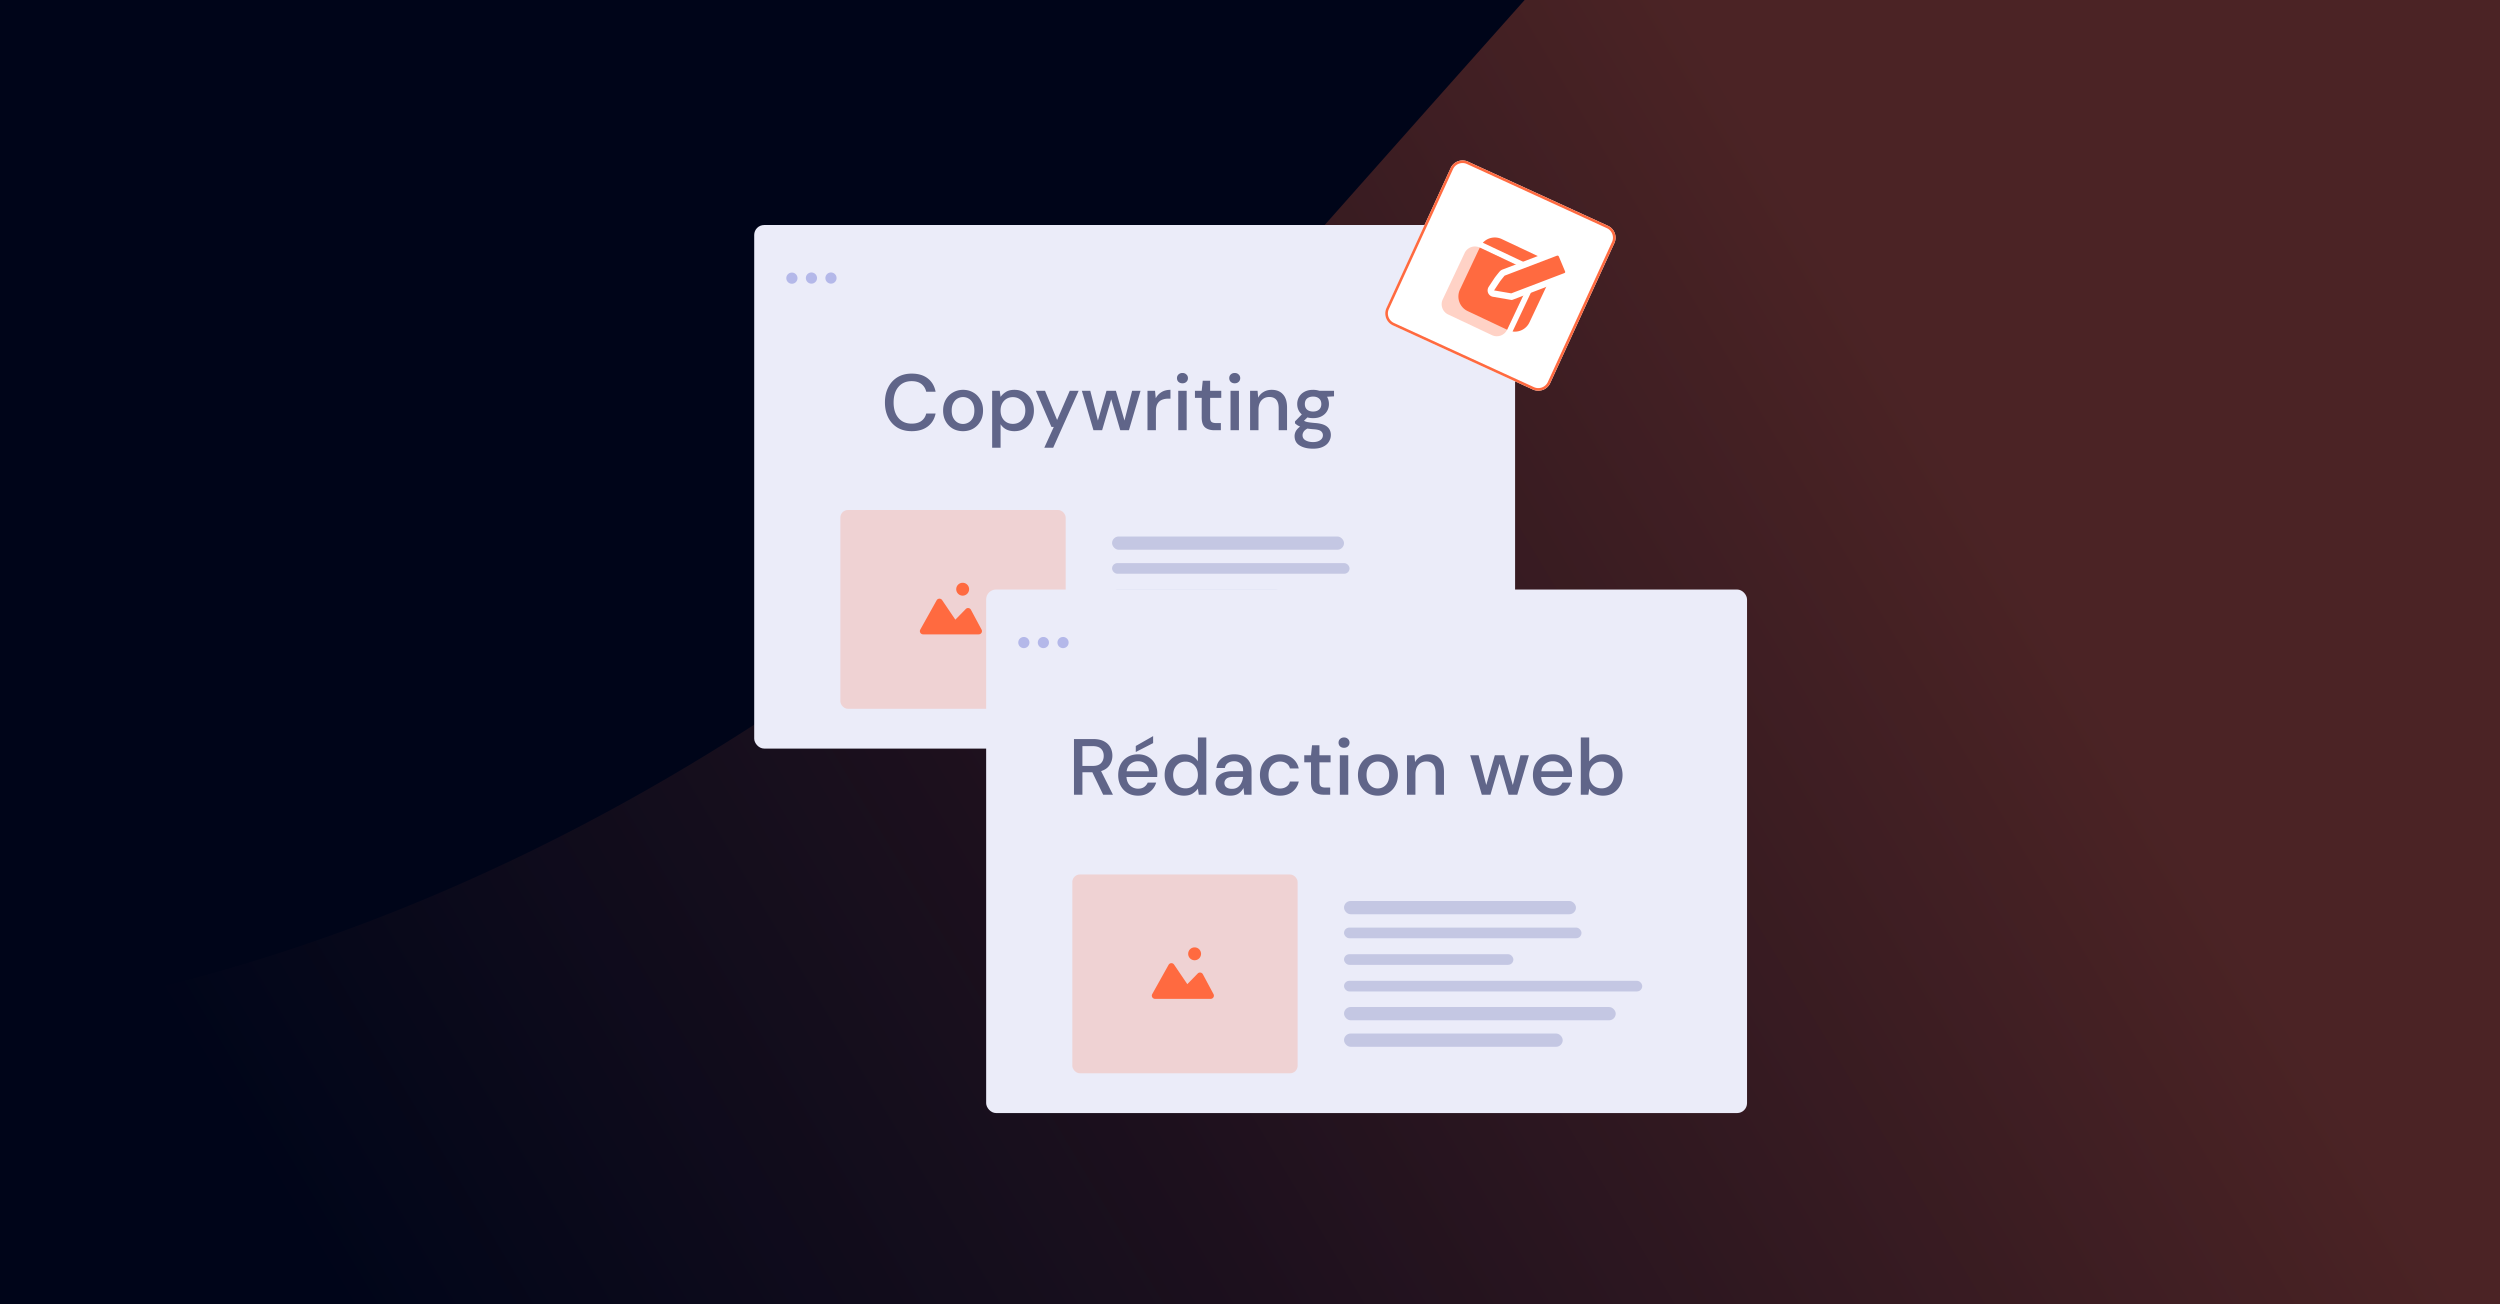 <svg width="1265" height="660" fill="none" xmlns="http://www.w3.org/2000/svg"><g clip-path="url(#a)"><path fill="#000519" d="M0 0h1265v660H0z"/><path fill-rule="evenodd" clip-rule="evenodd" d="M343.825 1140.57C-95.018 926.449-272.236 504.513-272.236 504.513s449.619 147.26 923.857-369.381C671.956 110.24 2176.42-1575.52 2176.42-1575.52s408.5-402.95 844.52-193.05c438.84 214.11 616.06 636.05 616.06 636.05s-449.62-147.26-923.86 369.382c-20.33 24.892-1524.79 1710.657-1524.79 1710.657S784.178 1347.72 343.825 1140.57z" fill="url(#b)" fill-opacity=".45"/><g filter="url(#c)"><rect x="381.627" y="127.276" width="385.006" height="264.913" rx="5.03" fill="#EBECF9"/></g><rect x="562.707" y="284.932" width="120.161" height="5.385" rx="2.692" fill="#C4C7E3"/><rect x="562.707" y="271.469" width="117.366" height="6.707" rx="3.353" fill="#C4C7E3"/><rect x="562.707" y="298.392" width="85.696" height="5.385" rx="2.692" fill="#C4C7E3"/><rect x="562.707" y="325.122" width="137.486" height="6.707" rx="3.353" fill="#C4C7E3"/><rect x="562.707" y="338.535" width="110.66" height="6.707" rx="3.353" fill="#C4C7E3"/><rect x="562.707" y="311.854" width="150.9" height="5.385" rx="2.692" fill="#C4C7E3"/><rect x="425.22" y="258.056" width="114.013" height="100.6" rx="3.85" fill="#FF6A40" fill-opacity=".2"/><path d="M495.241 320.989h-28.153a1.628 1.628 0 0 1-1.421-2.422l8.271-14.808a1.628 1.628 0 0 1 2.77-.119l6.703 9.906 5.269-5.391a1.63 1.63 0 0 1 2.6.369l5.396 10.067a1.629 1.629 0 0 1-1.435 2.398zM483.851 298.198a3.257 3.257 0 1 1 6.513-.001 3.257 3.257 0 0 1-6.513.001z" fill="#FF6A40"/><path d="M461.341 218.179c-2.79 0-5.204-.603-7.243-1.811-2.012-1.234-3.568-2.937-4.668-5.11-1.1-2.2-1.65-4.735-1.65-7.605 0-2.898.55-5.433 1.65-7.606 1.1-2.2 2.656-3.916 4.668-5.15 2.039-1.234 4.453-1.852 7.243-1.852 3.3 0 5.996.805 8.089 2.415 2.092 1.609 3.42 3.863 3.983 6.76h-4.748c-.376-1.636-1.18-2.937-2.414-3.903-1.234-.966-2.884-1.449-4.95-1.449-2.817 0-5.043.966-6.68 2.898-1.636 1.904-2.454 4.533-2.454 7.887 0 3.326.818 5.942 2.454 7.846 1.637 1.905 3.863 2.857 6.68 2.857 2.066 0 3.716-.456 4.95-1.368 1.234-.912 2.038-2.159 2.414-3.742h4.748c-.563 2.79-1.891 4.976-3.983 6.559-2.093 1.583-4.789 2.374-8.089 2.374zm25.936 0c-1.905 0-3.622-.429-5.151-1.288-1.502-.885-2.696-2.105-3.582-3.661-.885-1.583-1.327-3.421-1.327-5.513 0-2.093.442-3.917 1.327-5.473.913-1.583 2.133-2.803 3.662-3.662 1.529-.885 3.233-1.328 5.111-1.328 1.904 0 3.608.443 5.11 1.328 1.529.859 2.737 2.079 3.622 3.662.912 1.556 1.368 3.38 1.368 5.473 0 2.092-.456 3.93-1.368 5.513a9.683 9.683 0 0 1-3.622 3.661c-1.529.859-3.246 1.288-5.15 1.288zm0-3.662a5.42 5.42 0 0 0 2.816-.764c.886-.51 1.597-1.261 2.133-2.254.537-1.019.805-2.28.805-3.782 0-1.502-.268-2.75-.805-3.743-.51-1.019-1.207-1.783-2.092-2.293a5.418 5.418 0 0 0-2.817-.765c-1.02 0-1.972.255-2.857.765-.859.51-1.556 1.274-2.093 2.293-.536.993-.805 2.241-.805 3.743 0 1.502.269 2.763.805 3.782.537.993 1.234 1.744 2.093 2.254a5.421 5.421 0 0 0 2.817.764zm14.753 12.032v-28.812h3.823l.442 3.099c.644-.939 1.529-1.771 2.656-2.495 1.127-.724 2.575-1.087 4.346-1.087 1.932 0 3.635.456 5.11 1.369 1.476.912 2.629 2.159 3.461 3.742.859 1.583 1.288 3.38 1.288 5.392 0 2.012-.429 3.809-1.288 5.392a9.576 9.576 0 0 1-3.461 3.702c-1.475.886-3.192 1.328-5.15 1.328-1.556 0-2.938-.308-4.145-.925a7.152 7.152 0 0 1-2.817-2.616v11.911h-4.265zm10.502-12.072c1.825 0 3.327-.617 4.507-1.851 1.181-1.261 1.771-2.897 1.771-4.909 0-1.315-.268-2.482-.805-3.501-.536-1.019-1.274-1.811-2.213-2.374-.939-.59-2.026-.886-3.26-.886-1.824 0-3.326.631-4.506 1.892-1.154 1.261-1.731 2.884-1.731 4.869 0 2.012.577 3.648 1.731 4.909 1.18 1.234 2.682 1.851 4.506 1.851zm15.881 12.072 4.789-10.503h-1.167l-7.887-18.309h4.628l6.116 14.768 6.398-14.768h4.507l-12.877 28.812h-4.507zm24.875-8.853-5.875-19.959h4.265l3.863 15.05 4.346-15.05h4.748l4.346 15.05 3.863-15.05h4.266l-5.875 19.959h-4.387l-4.587-15.693-4.587 15.693h-4.386zm27.335 0v-19.959h3.823l.362 3.783c.698-1.315 1.664-2.347 2.898-3.099 1.26-.778 2.776-1.167 4.547-1.167v4.467h-1.167c-1.181 0-2.24.201-3.179.604-.912.375-1.65 1.032-2.213 1.971-.537.913-.805 2.187-.805 3.823v9.577h-4.266zm17.701-23.741c-.805 0-1.475-.242-2.012-.725-.51-.509-.764-1.14-.764-1.891 0-.751.254-1.368.764-1.851.537-.51 1.207-.764 2.012-.764.805 0 1.462.254 1.972.764.536.483.805 1.1.805 1.851 0 .751-.269 1.382-.805 1.891-.51.483-1.167.725-1.972.725zm-2.133 23.741v-19.959h4.266v19.959h-4.266zm18.267 0c-1.959 0-3.515-.469-4.668-1.408-1.154-.966-1.731-2.669-1.731-5.111v-9.858h-3.42v-3.582h3.42l.524-5.07h3.742v5.07h5.633v3.582h-5.633v9.858c0 1.1.228 1.865.684 2.294.483.402 1.301.604 2.455.604h2.293v3.621h-3.299zm10.313-23.741c-.805 0-1.476-.242-2.012-.725-.51-.509-.765-1.14-.765-1.891 0-.751.255-1.368.765-1.851.536-.51 1.207-.764 2.012-.764.805 0 1.462.254 1.972.764.536.483.804 1.1.804 1.851 0 .751-.268 1.382-.804 1.891-.51.483-1.167.725-1.972.725zm-2.133 23.741v-19.959h4.266v19.959h-4.266zm9.896 0v-19.959h3.783l.322 3.501a6.856 6.856 0 0 1 2.696-2.897c1.207-.724 2.589-1.087 4.145-1.087 2.414 0 4.305.752 5.673 2.254 1.395 1.502 2.093 3.742 2.093 6.72v11.468h-4.225v-11.025c0-3.863-1.583-5.795-4.749-5.795-1.582 0-2.897.563-3.943 1.69-1.019 1.127-1.529 2.736-1.529 4.829v10.301h-4.266zm31.904-6.116c-1.046 0-2.012-.121-2.897-.362l-1.73 1.69c.295.188.657.348 1.086.483.429.134 1.033.254 1.811.362a60.01 60.01 0 0 0 3.179.322c2.656.241 4.574.885 5.754 1.931 1.181 1.02 1.771 2.388 1.771 4.105 0 1.18-.322 2.293-.966 3.34-.617 1.073-1.596 1.931-2.937 2.575-1.315.671-3.005 1.006-5.071 1.006-2.79 0-5.056-.537-6.8-1.61-1.717-1.046-2.576-2.642-2.576-4.788 0-.832.215-1.663.644-2.495.456-.805 1.167-1.569 2.133-2.294a10.95 10.95 0 0 1-1.489-.764c-.402-.295-.764-.59-1.086-.886v-.965l3.46-3.541c-1.556-1.342-2.334-3.099-2.334-5.272 0-1.314.309-2.508.926-3.581.644-1.1 1.569-1.972 2.776-2.616 1.208-.644 2.656-.966 4.346-.966 1.127 0 2.173.161 3.139.483h7.444v2.817l-3.541.201c.644 1.1.966 2.321.966 3.662 0 1.341-.322 2.549-.966 3.622-.617 1.073-1.529 1.931-2.736 2.575-1.18.644-2.616.966-4.306.966zm0-3.34c1.234 0 2.227-.322 2.978-.966.778-.671 1.167-1.609 1.167-2.817 0-1.234-.389-2.173-1.167-2.816-.751-.644-1.744-.966-2.978-.966-1.261 0-2.28.322-3.058.966-.751.643-1.127 1.582-1.127 2.816 0 1.208.376 2.146 1.127 2.817.778.644 1.797.966 3.058.966zm-5.352 11.991c0 1.154.51 2.012 1.53 2.576 1.019.59 2.293.885 3.822.885 1.476 0 2.67-.322 3.582-.966.912-.617 1.368-1.448 1.368-2.495 0-.778-.309-1.448-.926-2.012-.617-.536-1.784-.871-3.501-1.006a35.245 35.245 0 0 1-3.42-.362c-.939.51-1.583 1.06-1.931 1.65-.349.59-.524 1.167-.524 1.73z" fill="#606589"/><path fill-rule="evenodd" clip-rule="evenodd" d="M413.417 140.698a2.826 2.826 0 1 1-5.653 0 2.826 2.826 0 0 1 5.653 0zm-9.889 0a2.826 2.826 0 1 1-5.651 0 2.826 2.826 0 0 1 5.651 0zm16.949 2.826a2.826 2.826 0 1 0 0-5.653 2.826 2.826 0 0 0 0 5.653z" fill="#B4B8E9"/><g filter="url(#d)"><path d="M734.023 91.657a6.62 6.62 0 0 1 8.776-3.258l70.819 32.466a6.62 6.62 0 0 1 3.259 8.775l-32.466 70.82a6.62 6.62 0 0 1-8.776 3.259l-70.819-32.466a6.62 6.62 0 0 1-3.259-8.776l32.466-70.82z" fill="#fff"/><path d="M734.625 91.933a5.957 5.957 0 0 1 7.898-2.932l70.82 32.466a5.958 5.958 0 0 1 2.932 7.898l-32.466 70.819a5.957 5.957 0 0 1-7.898 2.933l-70.82-32.466a5.958 5.958 0 0 1-2.932-7.898l32.466-70.82z" stroke="#FF6A40" stroke-width="1.324"/></g><g filter="url(#e)"><rect x="498.994" y="311.708" width="385.006" height="264.913" rx="5.03" fill="#EBECF9"/></g><rect x="680.073" y="469.362" width="120.161" height="5.385" rx="2.692" fill="#C4C7E3"/><rect x="680.074" y="455.9" width="117.366" height="6.707" rx="3.353" fill="#C4C7E3"/><rect x="680.073" y="482.823" width="85.696" height="5.385" rx="2.692" fill="#C4C7E3"/><rect x="680.073" y="509.553" width="137.486" height="6.707" rx="3.353" fill="#C4C7E3"/><rect x="680.073" y="522.967" width="110.66" height="6.707" rx="3.353" fill="#C4C7E3"/><rect x="680.073" y="496.285" width="150.9" height="5.385" rx="2.692" fill="#C4C7E3"/><rect x="542.587" y="442.487" width="114.013" height="100.6" rx="3.85" fill="#FF6A40" fill-opacity=".2"/><path d="M612.607 505.422h-28.153a1.628 1.628 0 0 1-1.421-2.422l8.271-14.807a1.627 1.627 0 0 1 2.769-.119l6.704 9.906 5.269-5.391c.769-.786 2.08-.6 2.599.369l5.397 10.067a1.628 1.628 0 0 1-1.435 2.397zM601.217 482.631a3.256 3.256 0 1 1 6.513 0 3.256 3.256 0 0 1-6.513 0z" fill="#FF6A40"/><path d="M543.433 402.128V373.96h9.698c2.227 0 4.051.376 5.473 1.127 1.448.751 2.521 1.77 3.219 3.058.697 1.261 1.046 2.669 1.046 4.225 0 1.744-.469 3.327-1.408 4.748-.912 1.422-2.348 2.442-4.306 3.059l5.996 11.951h-4.95l-5.472-11.348h-5.03v11.348h-4.266zm4.266-14.567h5.191c1.931 0 3.34-.469 4.225-1.408.912-.939 1.368-2.16 1.368-3.662 0-1.502-.443-2.696-1.328-3.581-.885-.913-2.32-1.369-4.306-1.369h-5.15v10.02zm28.173 15.05c-1.959 0-3.702-.429-5.232-1.288-1.502-.885-2.682-2.106-3.541-3.662-.858-1.556-1.287-3.366-1.287-5.432 0-2.093.416-3.93 1.247-5.513.859-1.583 2.039-2.817 3.541-3.702 1.529-.885 3.3-1.328 5.312-1.328 1.958 0 3.662.443 5.11 1.328a9.095 9.095 0 0 1 3.381 3.461c.804 1.448 1.207 3.044 1.207 4.788 0 .268-.014.564-.041.885 0 .296-.013.631-.04 1.006h-15.532c.134 1.932.764 3.407 1.891 4.427 1.153.992 2.481 1.489 3.984 1.489 1.207 0 2.213-.269 3.018-.805a5.087 5.087 0 0 0 1.851-2.254h4.265c-.536 1.878-1.609 3.448-3.219 4.709-1.583 1.26-3.555 1.891-5.915 1.891zm0-17.424c-1.422 0-2.683.429-3.783 1.288-1.1.831-1.77 2.092-2.012 3.782h11.267c-.08-1.556-.63-2.79-1.65-3.702-1.019-.912-2.293-1.368-3.822-1.368zm-1.167-4.668v-3.058l8.772-4.99v3.541l-8.772 4.507zm24.425 22.092c-1.932 0-3.635-.456-5.111-1.368-1.475-.912-2.629-2.16-3.46-3.743-.832-1.582-1.248-3.38-1.248-5.392 0-2.012.416-3.796 1.248-5.352.831-1.582 1.985-2.817 3.46-3.702 1.503-.912 3.219-1.368 5.151-1.368 1.583 0 2.964.309 4.145.926 1.207.617 2.146 1.488 2.816 2.615v-12.072h4.266v28.973h-3.823l-.443-3.099c-.643.939-1.529 1.771-2.655 2.495-1.127.725-2.576 1.087-4.346 1.087zm.764-3.702c1.824 0 3.313-.631 4.467-1.892 1.18-1.26 1.77-2.883 1.77-4.869 0-2.012-.59-3.635-1.77-4.869-1.154-1.26-2.643-1.891-4.467-1.891-1.824 0-3.326.631-4.507 1.891-1.18 1.234-1.77 2.857-1.77 4.869 0 1.315.268 2.482.805 3.501a6.196 6.196 0 0 0 2.213 2.415c.966.563 2.052.845 3.259.845zm22.641 3.702c-1.69 0-3.085-.282-4.185-.845-1.1-.564-1.918-1.301-2.454-2.213a6.057 6.057 0 0 1-.805-3.059c0-1.931.751-3.46 2.253-4.587 1.502-1.127 3.649-1.69 6.439-1.69h5.231v-.362c0-1.556-.429-2.723-1.288-3.501-.832-.778-1.918-1.167-3.259-1.167-1.181 0-2.214.295-3.099.885-.858.564-1.381 1.409-1.569 2.535h-4.266c.135-1.448.617-2.682 1.449-3.702a8.159 8.159 0 0 1 3.219-2.374c1.315-.563 2.75-.845 4.306-.845 2.79 0 4.949.738 6.479 2.213 1.529 1.449 2.293 3.434 2.293 5.956v12.273h-3.702l-.362-3.42c-.563 1.099-1.382 2.025-2.455 2.776-1.073.751-2.481 1.127-4.225 1.127zm.845-3.461c1.154 0 2.119-.268 2.897-.805a5.511 5.511 0 0 0 1.851-2.213c.457-.912.738-1.918.846-3.018h-4.749c-1.69 0-2.897.295-3.621.885-.698.591-1.047 1.328-1.047 2.214 0 .912.336 1.636 1.006 2.173.698.509 1.637.764 2.817.764zm24.329 3.461c-1.958 0-3.716-.443-5.271-1.328a9.679 9.679 0 0 1-3.622-3.662c-.858-1.583-1.288-3.407-1.288-5.473 0-2.065.43-3.876 1.288-5.432.885-1.583 2.092-2.817 3.622-3.702 1.555-.885 3.313-1.328 5.271-1.328 2.468 0 4.534.644 6.197 1.932 1.69 1.287 2.776 3.031 3.259 5.231h-4.466c-.269-1.1-.859-1.959-1.771-2.576-.912-.617-1.985-.925-3.219-.925a5.482 5.482 0 0 0-2.897.805c-.886.509-1.596 1.274-2.133 2.293-.537.993-.805 2.227-.805 3.702 0 1.476.268 2.723.805 3.743.537.992 1.247 1.757 2.133 2.293a5.482 5.482 0 0 0 2.897.805c1.234 0 2.307-.308 3.219-.925.912-.617 1.502-1.489 1.771-2.616h4.466c-.456 2.146-1.529 3.877-3.219 5.191-1.69 1.315-3.769 1.972-6.237 1.972zm22.059-.483c-1.958 0-3.514-.47-4.668-1.408-1.153-.966-1.73-2.67-1.73-5.111v-9.859h-3.42v-3.581h3.42l.523-5.07h3.743v5.07h5.633v3.581h-5.633v9.859c0 1.1.228 1.865.684 2.294.483.402 1.301.603 2.454.603h2.294v3.622h-3.3zm10.314-23.742c-.805 0-1.476-.241-2.012-.724-.51-.51-.765-1.14-.765-1.891 0-.751.255-1.368.765-1.851.536-.51 1.207-.765 2.012-.765.804 0 1.462.255 1.971.765.537.483.805 1.1.805 1.851 0 .751-.268 1.381-.805 1.891-.509.483-1.167.724-1.971.724zm-2.133 23.742v-19.959h4.265v19.959h-4.265zm19.232.483c-1.905 0-3.622-.429-5.151-1.288-1.502-.885-2.696-2.106-3.581-3.662-.886-1.582-1.328-3.42-1.328-5.513 0-2.092.442-3.916 1.328-5.472.912-1.583 2.132-2.804 3.662-3.662 1.529-.885 3.232-1.328 5.11-1.328 1.905 0 3.608.443 5.11 1.328 1.53.858 2.737 2.079 3.622 3.662.912 1.556 1.368 3.38 1.368 5.472 0 2.093-.456 3.931-1.368 5.513a9.679 9.679 0 0 1-3.622 3.662c-1.529.859-3.246 1.288-5.15 1.288zm0-3.662a5.418 5.418 0 0 0 2.817-.765c.885-.509 1.596-1.26 2.132-2.253.537-1.019.805-2.28.805-3.783 0-1.502-.268-2.749-.805-3.742-.509-1.019-1.207-1.784-2.092-2.294a5.426 5.426 0 0 0-2.817-.764 5.638 5.638 0 0 0-2.857.764c-.858.51-1.556 1.275-2.092 2.294-.537.993-.805 2.24-.805 3.742 0 1.503.268 2.764.805 3.783.536.993 1.234 1.744 2.092 2.253.858.51 1.797.765 2.817.765zm14.753 3.179v-19.959h3.783l.322 3.501a6.85 6.85 0 0 1 2.696-2.897c1.207-.725 2.588-1.087 4.144-1.087 2.415 0 4.306.751 5.674 2.253 1.395 1.503 2.093 3.743 2.093 6.721v11.468h-4.226v-11.026c0-3.863-1.582-5.794-4.748-5.794-1.583 0-2.897.563-3.943 1.69-1.02 1.126-1.53 2.736-1.53 4.829v10.301h-4.265zm37.858 0-5.875-19.959h4.265l3.863 15.05 4.346-15.05h4.748l4.346 15.05 3.863-15.05h4.266l-5.875 19.959h-4.387l-4.587-15.694-4.587 15.694h-4.386zm35.924.483c-1.958 0-3.702-.429-5.231-1.288-1.502-.885-2.682-2.106-3.541-3.662-.858-1.556-1.288-3.366-1.288-5.432 0-2.093.416-3.93 1.248-5.513.858-1.583 2.039-2.817 3.541-3.702 1.529-.885 3.3-1.328 5.312-1.328 1.958 0 3.661.443 5.11 1.328a9.093 9.093 0 0 1 3.38 3.461c.805 1.448 1.207 3.044 1.207 4.788 0 .268-.013.564-.04.885 0 .296-.013.631-.04 1.006h-15.533c.134 1.932.765 3.407 1.892 4.427 1.153.992 2.481 1.489 3.983 1.489 1.208 0 2.214-.269 3.018-.805a5.074 5.074 0 0 0 1.851-2.254h4.266c-.537 1.878-1.61 3.448-3.219 4.709-1.583 1.26-3.555 1.891-5.916 1.891zm0-17.424c-1.421 0-2.682.429-3.782 1.288-1.1.831-1.771 2.092-2.012 3.782h11.267c-.08-1.556-.63-2.79-1.65-3.702-1.019-.912-2.293-1.368-3.823-1.368zm25.391 17.424c-1.556 0-2.937-.309-4.145-.926a7.147 7.147 0 0 1-2.816-2.615l-.443 3.058h-3.823v-28.973h4.266v12.112c.643-.939 1.529-1.77 2.655-2.494 1.127-.725 2.576-1.087 4.346-1.087 1.932 0 3.635.456 5.111 1.368 1.475.912 2.629 2.16 3.46 3.743.859 1.582 1.288 3.38 1.288 5.392 0 2.012-.429 3.809-1.288 5.392a9.573 9.573 0 0 1-3.46 3.702c-1.476.885-3.193 1.328-5.151 1.328zm-.724-3.702c1.824 0 3.326-.617 4.507-1.851 1.18-1.261 1.77-2.898 1.77-4.91 0-1.314-.268-2.481-.805-3.5-.536-1.02-1.274-1.811-2.213-2.375-.939-.59-2.025-.885-3.259-.885-1.824 0-3.327.631-4.507 1.891-1.154 1.261-1.73 2.884-1.73 4.869 0 2.012.576 3.649 1.73 4.91 1.18 1.234 2.683 1.851 4.507 1.851z" fill="#606589"/><path fill-rule="evenodd" clip-rule="evenodd" d="M530.783 325.131a2.825 2.825 0 1 1-5.651.001 2.825 2.825 0 0 1 5.651-.001zm-9.889.001a2.825 2.825 0 1 1-5.651-.001 2.825 2.825 0 0 1 5.651.001zm16.95 2.825a2.826 2.826 0 1 0 0-5.651 2.826 2.826 0 0 0 0 5.651z" fill="#B4B8E9"/><mask id="f" style="mask-type:alpha" maskUnits="userSpaceOnUse" x="713" y="100" width="99" height="99"><rect x="745.057" y="100.45" width="73.695" height="73.695" rx="12.921" transform="rotate(25.263 745.057 100.45)" fill="#FF6A40"/></mask><g mask="url(#f)" fill="#FF6A40"><path fill-rule="evenodd" clip-rule="evenodd" d="M741.101 128.022a5.762 5.762 0 0 1 7.67-2.752l22.145 10.451a5.762 5.762 0 0 1 2.752 7.67l-11.066 23.448a5.761 5.761 0 0 1-7.669 2.751l-22.146-10.45a5.762 5.762 0 0 1-2.751-7.67l11.065-23.448z" fill-opacity=".3"/><path fill-rule="evenodd" clip-rule="evenodd" d="m762.598 166.838-19.953-9.416a8.188 8.188 0 0 1-3.911-10.899l10.029-21.252.002.001 22.146 10.45a5.762 5.762 0 0 1 2.751 7.67l-11.064 23.446zm-12.275-44.017 21.817 10.296a8.642 8.642 0 0 1 4.128 11.504l-10.909 23.116a8.192 8.192 0 0 0 8.547-4.616l10.224-21.665a8.188 8.188 0 0 0-3.911-10.899l-20.362-9.609a8.19 8.19 0 0 0-9.534 1.873z"/><path d="m764.857 150.13-9.128-1.569a1.638 1.638 0 0 1-1.09-2.516l3.03-4.591c.929-1.233 2.265-2.88 2.476-3.081.211-.201.459-.358.73-.462l26.502-10.118c.548-.212 1.695.042 1.695.042s.957.68 1.169 1.228l3.244 7.755a2.218 2.218 0 0 1-1.271 2.864l-27.357 10.448z" stroke="#fff" stroke-width="3.275" stroke-linecap="round" stroke-linejoin="round"/></g></g><defs><filter id="c" x="331.327" y="63.563" width="485.606" height="365.513" filterUnits="userSpaceOnUse" color-interpolation-filters="sRGB"><feFlood flood-opacity="0" result="BackgroundImageFix"/><feColorMatrix in="SourceAlpha" values="0 0 0 0 0 0 0 0 0 0 0 0 0 0 0 0 0 0 127 0" result="hardAlpha"/><feOffset dy="-13.413"/><feGaussianBlur stdDeviation="25.15"/><feComposite in2="hardAlpha" operator="out"/><feColorMatrix values="0 0 0 0 0 0 0 0 0 0 0 0 0 0 0 0 0 0 0.05 0"/><feBlend in2="BackgroundImageFix" result="effect1_dropShadow"/><feBlend in="SourceGraphic" in2="effect1_dropShadow" result="shape"/></filter><filter id="d" x="662.985" y="43.208" width="192.464" height="192.464" filterUnits="userSpaceOnUse" color-interpolation-filters="sRGB"><feFlood flood-opacity="0" result="BackgroundImageFix"/><feColorMatrix in="SourceAlpha" values="0 0 0 0 0 0 0 0 0 0 0 0 0 0 0 0 0 0 127 0" result="hardAlpha"/><feMorphology radius="6.619" operator="dilate" in="SourceAlpha" result="effect1_dropShadow"/><feOffset dy="-6.619"/><feGaussianBlur stdDeviation="13.238"/><feComposite in2="hardAlpha" operator="out"/><feColorMatrix values="0 0 0 0 0 0 0 0 0 0 0 0 0 0 0 0 0 0 0.05 0"/><feBlend in2="BackgroundImageFix" result="effect1_dropShadow"/><feBlend in="SourceGraphic" in2="effect1_dropShadow" result="shape"/></filter><filter id="e" x="448.694" y="247.995" width="485.606" height="365.513" filterUnits="userSpaceOnUse" color-interpolation-filters="sRGB"><feFlood flood-opacity="0" result="BackgroundImageFix"/><feColorMatrix in="SourceAlpha" values="0 0 0 0 0 0 0 0 0 0 0 0 0 0 0 0 0 0 127 0" result="hardAlpha"/><feOffset dy="-13.413"/><feGaussianBlur stdDeviation="25.15"/><feComposite in2="hardAlpha" operator="out"/><feColorMatrix values="0 0 0 0 0 0 0 0 0 0 0 0 0 0 0 0 0 0 0.05 0"/><feBlend in2="BackgroundImageFix" result="effect1_dropShadow"/><feBlend in="SourceGraphic" in2="effect1_dropShadow" result="shape"/></filter><linearGradient id="b" x1="989.223" y1="240.691" x2="165" y2="734.5" gradientUnits="userSpaceOnUse"><stop stop-color="#FF6A40" stop-opacity=".65"/><stop offset=".535" stop-color="#FF6A40" stop-opacity=".25"/><stop offset=".954" stop-color="#FF6A40" stop-opacity="0"/></linearGradient><clipPath id="a"><path fill="#fff" d="M0 0h1265v660H0z"/></clipPath></defs></svg>